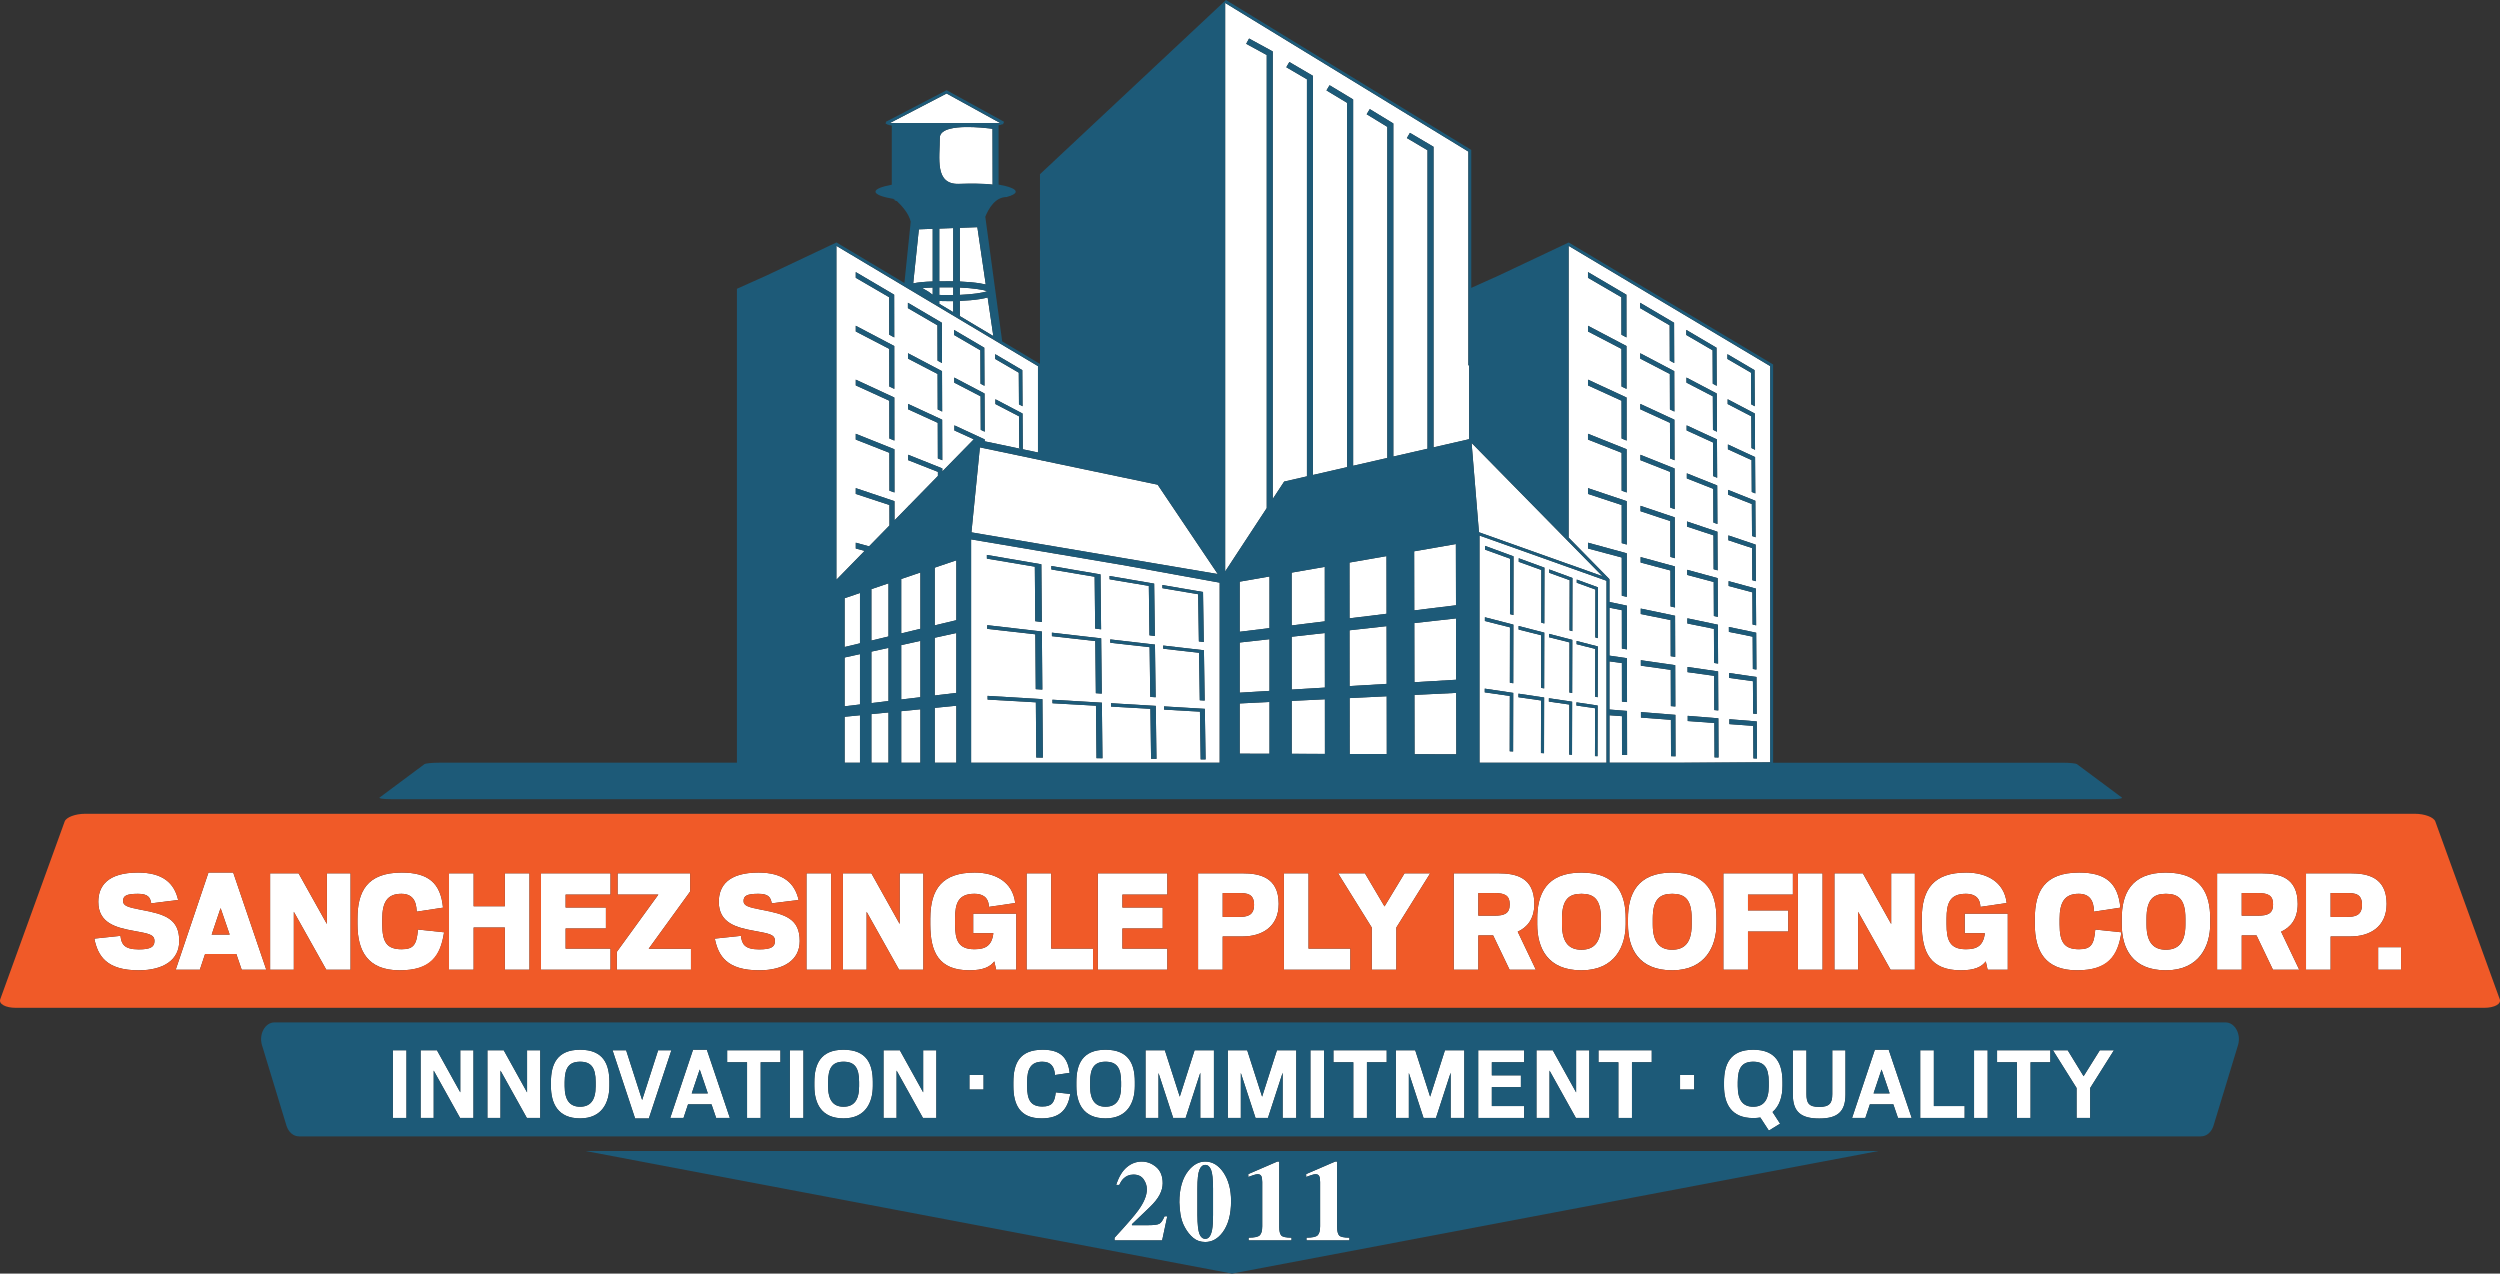 <svg width="212" height="108" viewBox="0 0 212 108" fill="none" xmlns="http://www.w3.org/2000/svg">
<rect x="0" y="0" width="212" height="108" fill="#333333" stroke="none"/>
<g clip-path="url(#clip0_255_379)">
<path d="M84.471 10.241C84.443 10.225 84.413 10.21 84.382 10.193C84.37 10.185 84.356 10.177 84.344 10.171C84.344 10.171 84.342 10.171 84.341 10.171C83.233 9.564 81.129 8.403 80.273 7.93L75.965 10.171H75.962L75.851 10.23L75.448 10.441H84.836C84.741 10.39 84.618 10.323 84.472 10.242L84.471 10.241Z" fill="white"/>
<path d="M79.093 19.404L77.92 19.447L77.439 24.033C77.858 23.938 78.404 23.891 79.093 23.87V19.405V19.404Z" fill="white"/>
<path d="M80.833 19.34L79.652 19.384V23.857C79.9 23.854 80.164 23.853 80.445 23.853C80.576 23.853 80.706 23.853 80.833 23.856V19.34Z" fill="white"/>
<path d="M79.07 24.983C79.078 24.983 79.087 24.983 79.095 24.985V24.381C78.771 24.392 78.476 24.407 78.217 24.432C78.275 24.471 78.336 24.51 78.415 24.549C78.631 24.659 78.847 24.8 79.07 24.982V24.983Z" fill="white"/>
<path d="M79.652 25.524V25.765L80.833 26.47V25.533C80.704 25.536 80.576 25.536 80.445 25.536C80.177 25.536 79.911 25.532 79.652 25.524Z" fill="white"/>
<path d="M113.389 104.041V98.5H113.218L110.765 99.559V99.806C110.945 99.736 111.087 99.687 111.191 99.654C111.356 99.601 111.477 99.573 111.556 99.573C111.705 99.573 111.808 99.623 111.862 99.725C111.918 99.828 111.946 99.997 111.946 100.238V103.985C111.946 104.362 111.876 104.617 111.736 104.752C111.597 104.887 111.281 104.954 110.788 104.954V105.187H114.432V104.954C113.963 104.954 113.673 104.892 113.56 104.764C113.446 104.637 113.389 104.398 113.389 104.042V104.041Z" fill="white"/>
<path d="M70.947 49.141L73.32 46.714L72.567 46.514V46.021L73.695 46.331L75.426 44.561L75.423 42.826L72.566 41.885V41.394L75.85 42.5L75.853 44.125L77.02 42.932V42.895L77.048 42.904L79.532 40.364V40.013L77.012 39.022V38.564L79.908 39.723V39.979L82.568 37.262V37.25L80.931 36.503V36.072L83.504 37.265V37.425L86.58 38.072L86.43 38L86.412 35.305L84.41 34.264L84.407 33.858L86.712 35.069L86.732 38.101L87.73 38.311L88.019 38.371V31.049L80.745 26.709L70.922 20.849V49.151L70.942 49.144L70.947 49.141ZM86.692 31.388L86.712 34.451L86.409 34.289L86.392 31.604L84.392 30.44V30.035L86.692 31.389V31.388ZM83.504 36.608L83.167 36.448L83.155 33.607L80.92 32.447V32.018L83.49 33.37L83.505 36.61L83.504 36.608ZM83.468 29.49L83.485 32.717L83.149 32.537L83.136 29.704L80.904 28.405V27.977L83.47 29.488L83.468 29.49ZM79.908 39.028L79.529 38.873L79.52 35.855L77.006 34.707V34.251L79.896 35.591L79.906 39.028H79.908ZM79.896 34.9L79.517 34.72L79.508 31.714L76.998 30.409V29.954L79.885 31.473L79.896 34.898V34.9ZM79.871 27.371L79.882 30.784L79.505 30.581L79.495 27.587L76.99 26.128V25.675L79.872 27.371H79.871ZM72.569 23.074L75.826 24.993L75.833 28.612L75.406 28.384L75.401 25.206L72.567 23.556V23.074H72.569ZM72.569 27.626L75.834 29.344L75.839 32.978L75.412 32.776L75.407 29.586L72.569 28.11V27.626ZM72.569 32.195L75.84 33.71L75.845 37.359L75.418 37.183L75.413 33.98L72.569 32.682V32.195ZM72.569 36.785L75.847 38.096L75.851 41.761L75.423 41.612L75.418 38.396L72.567 37.275V36.787L72.569 36.785Z" fill="white"/>
<path d="M83.754 25.223C83.575 25.274 83.357 25.32 83.094 25.363C82.615 25.439 82.03 25.491 81.393 25.518V26.804L84.235 28.5L83.754 25.223Z" fill="white"/>
<path d="M81.392 25.007C82.55 24.959 83.315 24.826 83.678 24.713L83.673 24.676C83.308 24.562 82.545 24.432 81.392 24.384V25.008V25.007Z" fill="white"/>
<path d="M80.833 24.367C80.707 24.364 80.579 24.364 80.445 24.364C80.167 24.364 79.903 24.365 79.652 24.368V25.011C79.91 25.021 80.175 25.025 80.445 25.025C80.579 25.025 80.707 25.025 80.833 25.022V24.367Z" fill="white"/>
<path d="M87.733 38.912L86.513 38.656L84.921 38.322H84.92L83.51 38.027L83.174 37.955L83.094 37.94L82.803 40.88L82.762 41.284L82.421 44.712L82.393 44.985L82.379 45.122L82.377 45.147L82.533 45.173L83.548 45.346L84.473 45.501L85.056 45.6H85.058L87.733 46.053L88.022 46.102L88.19 46.13L88.269 46.144L89.515 46.354L89.968 46.431L92.206 46.81L92.661 46.887L94.899 47.266L95.353 47.343V47.342L95.44 47.357L95.459 47.36L97.59 47.721L98.045 47.798L100.283 48.177L100.737 48.254L103.269 48.682L100.737 44.919L100.283 44.245L98.17 41.102L98.045 41.076L97.59 40.981L95.353 40.512L94.899 40.416L92.661 39.947L92.206 39.852L89.968 39.381L89.515 39.286L88.269 39.025L88.19 39.008L88.022 38.972L87.733 38.912Z" fill="white"/>
<path d="M84.175 15.662L84.165 10.923C84.165 10.923 83.748 10.861 83.169 10.817C82.39 10.757 81.317 10.727 80.571 10.917C80.056 11.047 79.696 11.283 79.696 11.685C79.696 13.427 79.239 15.66 81.317 15.595C83.572 15.524 84.176 15.664 84.176 15.664L84.175 15.662Z" fill="white"/>
<path d="M82.88 19.266L81.393 19.32V23.873C82.03 23.899 82.615 23.952 83.094 24.028C83.282 24.059 83.448 24.09 83.593 24.126L82.88 19.267V19.266Z" fill="white"/>
<path d="M71.532 89.016C69.563 89.016 69.058 90.263 69.058 91.766V92.097C69.058 93.584 69.664 94.839 71.532 94.839C73.401 94.839 74.015 93.472 74.015 92.088V91.74C74.015 90.246 73.52 89.016 71.532 89.016ZM72.851 92.116C72.851 93.317 72.394 93.849 71.532 93.849C70.671 93.849 70.222 93.309 70.222 92.107V91.759C70.222 90.549 70.598 90.034 71.532 90.034C72.466 90.034 72.851 90.539 72.851 91.749V92.116Z" fill="white"/>
<path d="M61.663 90.079H63.35V94.803H64.505V90.079H66.181V89.062H61.663V90.079Z" fill="white"/>
<path d="M68.132 89.062H66.977V94.803H68.132V89.062Z" fill="white"/>
<path d="M58.769 89.016L56.835 94.803H57.962L58.347 93.647H60.335L60.729 94.803H61.893L59.941 89.016H58.767H58.769ZM58.658 92.722L59.337 90.695L60.024 92.722H58.658Z" fill="white"/>
<path d="M83.406 91.153H82.207V92.391H83.406V91.153Z" fill="white"/>
<path d="M100.737 48.92L100.283 48.838L98.045 48.431L97.59 48.347L95.353 47.941L95.324 47.935L94.897 47.864L92.659 47.485L92.204 47.407L89.967 47.028L89.512 46.952L88.267 46.741L88.188 46.728L88.02 46.699L87.732 46.651L86.787 46.49L86.245 46.399H86.243L83.548 45.942L83.209 45.885L82.348 45.74V64.678H103.425V49.409L103.078 49.346L100.734 48.92H100.737ZM83.684 47.059L87.277 47.676L87.66 47.741L88.308 47.851L88.346 52.747L87.789 52.677L87.753 48.055L87.665 48.039L87.282 47.975L83.687 47.37V47.059H83.684ZM83.715 53.014L88.351 53.552L88.39 58.477L87.831 58.44L87.795 53.788L87.725 53.78L84.761 53.446L83.715 53.328V53.014ZM87.876 64.239L87.84 59.557L87.792 59.554L87.404 59.532L83.749 59.325V59.01L87.401 59.228L87.788 59.251L88.396 59.287L88.435 64.245L87.874 64.239H87.876ZM89.156 48.291L89.153 47.996L89.197 48.004L89.405 48.039L89.504 48.056L91.04 48.319L91.596 48.413L93.325 48.709L93.375 53.365L92.87 53.303L92.825 48.907L91.599 48.701L91.042 48.606L89.506 48.348L89.406 48.331L89.198 48.297L89.156 48.289V48.291ZM89.203 53.946L89.2 53.65L89.22 53.653L89.428 53.676L89.527 53.687L91.07 53.866L91.629 53.931L93.381 54.133L93.431 58.818L92.926 58.783L92.88 54.361L91.63 54.22L91.072 54.158L89.529 53.984L89.43 53.973L89.222 53.95L89.203 53.946ZM92.984 64.295L92.94 60.073L92.937 59.844L91.664 59.771L91.104 59.74L89.555 59.652L89.456 59.647L89.251 59.635L89.248 59.335L89.454 59.347L89.554 59.353L91.103 59.447L91.663 59.479L93.44 59.585V59.726L93.49 64.299L92.984 64.293V64.295ZM94.09 48.842L94.304 48.88L94.847 48.973L97.489 49.425L97.875 49.492L97.934 53.932L97.536 53.883L97.475 53.875L97.421 49.684L94.849 49.251L94.306 49.159L94.093 49.123L94.09 48.842ZM94.149 54.221L94.346 54.245L94.891 54.307L97.542 54.614L97.941 54.661L97.967 56.623L98 59.127L97.588 59.099L97.54 59.096L97.512 56.933L97.486 54.88L94.892 54.588L94.348 54.526L94.151 54.504L94.148 54.221H94.149ZM97.644 64.347H97.61L97.556 60.107L94.941 59.958L94.394 59.927L94.214 59.916V59.632L94.393 59.642L94.939 59.675L97.598 59.834L98.01 59.858L98.069 64.35L97.644 64.346V64.347ZM98.569 49.61L100.593 49.956L101.111 50.044L102.018 50.2L102.072 53.805L102.081 54.445L101.664 54.394L101.659 54.089L101.603 50.389L101.114 50.307L100.596 50.22L98.572 49.878L98.568 49.611L98.569 49.61ZM98.639 54.742L100.408 54.947L100.658 54.976L101.178 55.037L102.094 55.142L102.159 59.409L101.741 59.382L101.679 55.355L101.181 55.299L100.661 55.24L100.078 55.175L98.641 55.014L98.638 54.745L98.639 54.742ZM101.816 64.395L101.754 60.348L101.246 60.32L100.725 60.29L98.71 60.175L98.707 59.903L100.722 60.023L101.243 60.054L102.17 60.11L102.235 64.4L101.816 64.395Z" fill="white"/>
<path d="M55.809 89.062L54.453 93.281L53.096 89.062H51.942L53.857 94.848H55.021L56.936 89.062H55.809Z" fill="white"/>
<path d="M78.285 92.63L76.306 89.062H74.922V94.803H76.031V90.786L78.266 94.803H79.402V89.062H78.285V92.63Z" fill="white"/>
<path d="M108.48 104.041V98.5H108.309L105.857 99.559V99.806C106.037 99.736 106.18 99.687 106.284 99.654C106.448 99.601 106.57 99.573 106.649 99.573C106.796 99.573 106.899 99.623 106.954 99.725C107.01 99.828 107.038 99.997 107.038 100.238V103.985C107.038 104.362 106.968 104.617 106.829 104.752C106.689 104.887 106.372 104.954 105.88 104.954V105.187H109.523V104.954C109.054 104.954 108.764 104.892 108.651 104.764C108.537 104.637 108.48 104.398 108.48 104.042V104.041Z" fill="white"/>
<path d="M98.31 103.775C98.162 103.854 97.849 103.895 97.368 103.895H95.987V103.814L97.467 102.399C97.874 102.009 98.166 101.649 98.338 101.316C98.51 100.984 98.596 100.659 98.596 100.342C98.596 99.738 98.412 99.28 98.045 98.968C97.678 98.655 97.27 98.5 96.822 98.5C96.347 98.5 95.92 98.662 95.541 98.986C95.161 99.311 94.865 99.809 94.649 100.484H94.914C95.014 100.266 95.125 100.092 95.251 99.962C95.485 99.724 95.772 99.604 96.114 99.604C96.504 99.604 96.791 99.736 96.975 100.002C97.16 100.266 97.253 100.55 97.253 100.855C97.253 101.367 97.013 101.956 96.533 102.621C96.219 103.06 95.546 103.842 94.511 104.962V105.185H98.549L98.985 103.14H98.754C98.605 103.485 98.457 103.696 98.31 103.775Z" fill="white"/>
<path d="M102.202 98.5C101.671 98.5 101.2 98.753 100.788 99.26C100.268 99.896 100.009 100.796 100.009 101.959C100.031 102.405 100.062 102.748 100.104 102.986C100.174 103.391 100.293 103.75 100.466 104.064C100.664 104.435 100.905 104.736 101.186 104.971C101.467 105.206 101.808 105.322 102.205 105.322C102.772 105.322 103.259 105.055 103.667 104.519C104.151 103.882 104.394 102.992 104.394 101.849C104.394 100.88 104.181 100.075 103.754 99.435C103.334 98.812 102.817 98.5 102.202 98.5ZM102.866 103.033C102.866 103.584 102.84 104 102.786 104.283C102.688 104.797 102.499 105.053 102.216 105.053C101.991 105.053 101.825 104.915 101.713 104.637C101.603 104.359 101.544 103.825 101.538 103.033V100.802C101.538 100.019 101.595 99.488 101.709 99.207C101.824 98.926 101.99 98.786 102.207 98.786C102.424 98.786 102.586 98.924 102.697 99.202C102.809 99.48 102.865 100.013 102.865 100.802V103.033H102.866Z" fill="white"/>
<path d="M49.193 89.016C47.224 89.016 46.719 90.263 46.719 91.766V92.097C46.719 93.584 47.325 94.839 49.193 94.839C51.062 94.839 51.676 93.472 51.676 92.088V91.74C51.676 90.246 51.181 89.016 49.193 89.016ZM50.512 92.116C50.512 93.317 50.054 93.849 49.193 93.849C48.332 93.849 47.883 93.309 47.883 92.107V91.759C47.883 90.549 48.259 90.034 49.193 90.034C50.127 90.034 50.512 90.539 50.512 91.749V92.116Z" fill="white"/>
<path d="M34.469 89.062H33.315V94.803H34.469V89.062Z" fill="white"/>
<path d="M44.695 92.63L42.715 89.062H41.332V94.803H42.44V90.786L44.677 94.803H45.813V89.062H44.695V92.63Z" fill="white"/>
<path d="M39.032 92.63L37.054 89.062H35.669V94.803H36.779V90.786L39.014 94.803H40.15V89.062H39.032V92.63Z" fill="white"/>
<path d="M123.485 58.757L121.563 58.85L121.053 58.875L119.945 58.929L119.954 63.954L123.496 63.964L123.485 58.757Z" fill="white"/>
<path d="M110.828 59.374L109.537 59.437L109.538 63.923L112.352 63.933L112.349 59.299L111.339 59.349L110.828 59.374Z" fill="white"/>
<path d="M111.339 53.793L110.828 53.85L109.534 53.995L109.537 58.476L110.828 58.398L111.339 58.369L112.349 58.308L112.345 53.681L111.339 53.793Z" fill="white"/>
<path d="M107.654 53.264L107.653 48.886L107.418 48.926L105.126 49.325V53.574L107.418 53.294L107.654 53.264Z" fill="white"/>
<path d="M111.339 48.244L110.828 48.333L109.532 48.559L109.534 53.035L110.828 52.876L111.339 52.814L112.344 52.69L112.34 48.07L111.339 48.244Z" fill="white"/>
<path d="M114.747 47.651L114.435 47.705L114.44 52.434L114.747 52.396L117.581 52.048L117.575 47.158L114.747 47.651Z" fill="white"/>
<path d="M117.598 63.947L117.592 59.044L114.747 59.183L114.448 59.197L114.452 63.911V63.937L117.598 63.947Z" fill="white"/>
<path d="M114.747 53.414L114.44 53.448L114.444 58.182L114.747 58.164L117.59 57.994L117.582 53.098L114.747 53.414Z" fill="white"/>
<path d="M105.126 58.74L107.418 58.602L107.654 58.588V54.204L107.418 54.231L105.126 54.485V58.74Z" fill="white"/>
<path d="M136.234 49.249L133.018 48.104L125.667 45.487L125.46 45.414V64.678H136.232V49.249H136.234ZM128.316 61.927V62.285L128.313 63.724L128.023 63.709L128.026 62.108V61.746L128.032 59.018L126.013 58.727L125.907 58.712V58.395L126.005 58.411L128.324 58.757L128.317 61.929L128.316 61.927ZM128.325 57.941L128.035 57.893L128.044 53.198L125.918 52.66V52.343L128.336 52.968L128.325 57.94V57.941ZM128.338 52.156L128.047 52.076L128.057 47.377L125.93 46.609V46.292L128.348 47.179L128.339 52.157L128.338 52.156ZM130.934 63.578V63.87V63.874H130.903L130.672 63.858V63.414L130.681 59.4L128.764 59.124V58.824L130.943 59.15L130.934 63.58V63.578ZM130.946 58.375L130.684 58.331L130.693 53.869L128.777 53.384V53.084L130.957 53.648L130.946 58.375ZM130.959 52.871L130.697 52.8L130.706 48.334L128.789 47.642V47.34L130.97 48.14L130.959 52.873V52.871ZM133.309 64.006L133.07 63.993L133.079 59.745L133.017 59.736L131.342 59.495V59.209L133.017 59.459L133.318 59.504L133.307 64.006H133.309ZM133.321 58.766L133.084 58.727L133.093 54.474L133.018 54.456L131.356 54.036V53.751L133.018 54.179L133.332 54.26L133.321 58.766ZM133.335 53.522L133.096 53.457L133.107 49.201L133.018 49.168L131.369 48.572V48.286L133.018 48.892L133.344 49.012L133.333 53.521L133.335 53.522ZM135.481 60.087V60.581L135.47 64.128L135.253 64.116L135.262 60.565V60.07L135.264 60.059L133.683 59.83V59.559L135.481 59.827V60.087ZM135.494 55.456V55.946L135.484 59.122L135.267 59.086L135.275 55.916V55.424L135.278 55.026L133.697 54.627V54.355L135.497 54.819V55.456H135.494ZM135.506 50.844V51.334L135.497 54.114L135.28 54.055L135.287 51.29V50.799L135.29 49.99L133.709 49.419V49.147L135.509 49.807L135.506 50.844Z" fill="white"/>
<path d="M88.408 93.831C87.401 93.831 87.099 93.272 87.099 92.097V91.766C87.099 90.684 87.392 90.033 88.39 90.033C89.122 90.033 89.416 90.455 89.462 91.161L90.708 90.977C90.544 89.629 89.884 89.014 88.418 89.014C86.465 89.014 85.935 90.16 85.935 91.765V92.096C85.935 93.682 86.493 94.837 88.317 94.837C89.939 94.837 90.544 94.039 90.763 92.765L89.526 92.627C89.434 93.489 89.195 93.828 88.408 93.828V93.831Z" fill="white"/>
<path d="M136.458 49.092C136.458 49.092 136.464 49.1 136.465 49.103C136.469 49.108 136.47 49.112 136.473 49.119C136.476 49.125 136.478 49.133 136.479 49.141C136.481 49.148 136.482 49.156 136.482 49.164V51.051L137.96 51.36L137.966 55.068L137.536 55.001L137.532 51.745L136.482 51.533V55.599L137.966 55.815L137.972 59.537L137.541 59.498L137.536 56.23L136.481 56.084V60.169L137.972 60.289L137.979 64.026L137.547 64.015L137.542 60.733L136.482 60.655V64.68H142.186L147.57 64.656L150.117 64.646V31.049L142.842 26.709L133.02 20.849V45.59L136.447 49.08C136.447 49.08 136.456 49.089 136.459 49.095L136.458 49.092ZM148.995 64.321L148.689 64.313L148.672 61.554L146.649 61.405L146.646 60.989L148.973 61.177L148.993 64.323L148.995 64.321ZM148.971 60.543L148.665 60.515L148.648 57.766L146.629 57.486V57.072L148.95 57.409L148.97 60.543H148.971ZM148.946 56.778L148.642 56.73L148.625 53.99L146.609 53.583L146.606 53.168L148.926 53.654L148.946 56.778ZM148.922 53.027L148.617 52.96L148.6 50.229L146.587 49.692L146.584 49.28L148.901 49.913L148.922 53.027ZM148.9 49.286L148.596 49.2L148.579 46.478L146.567 45.815L146.564 45.403L148.878 46.183L148.898 49.286H148.9ZM148.875 45.559L148.571 45.453L148.554 42.741L146.545 41.95L146.542 41.542L148.853 42.466L148.873 45.559H148.875ZM148.852 41.843L148.549 41.719L148.532 39.016L146.527 38.1L146.524 37.691L148.832 38.761L148.852 41.843ZM148.828 38.14L148.526 37.995L148.509 35.3L146.507 34.26L146.504 33.853L148.808 35.064L148.827 38.137L148.828 38.14ZM148.785 31.388L148.805 34.451L148.503 34.289L148.485 31.604L146.485 30.44V30.035L148.785 31.389V31.388ZM145.732 64.234L145.392 64.225L145.378 61.311L143.119 61.143V60.702L145.717 60.911L145.734 64.231L145.732 64.234ZM145.712 60.245L145.372 60.214L145.36 57.311L143.103 56.999V56.559L145.697 56.935L145.714 60.243L145.712 60.245ZM145.693 56.272L145.354 56.219L145.341 53.327L143.089 52.871V52.434L145.679 52.976L145.695 56.273L145.693 56.272ZM145.675 52.311L145.335 52.236L145.323 49.353L143.074 48.755V48.32L145.659 49.027L145.676 52.312L145.675 52.311ZM145.655 48.365L145.316 48.271L145.304 45.397L143.058 44.656V44.221L145.639 45.091L145.656 48.364L145.655 48.365ZM145.636 44.432L145.298 44.314L145.285 41.452L143.043 40.569V40.138L145.621 41.169L145.638 44.431L145.636 44.432ZM145.616 40.513L145.279 40.375L145.265 37.523L143.027 36.501V36.071L145.6 37.264L145.616 40.515V40.513ZM145.597 36.608L145.26 36.448L145.248 33.607L143.013 32.447V32.018L145.583 33.37L145.6 36.61L145.597 36.608ZM145.562 29.49L145.579 32.717L145.242 32.537L145.229 29.704L142.998 28.405V27.977L145.563 29.488L145.562 29.49ZM142.085 64.136L141.702 64.125L141.692 61.039L139.152 60.851V60.383L142.073 60.619L142.085 64.136ZM142.071 59.913L141.689 59.877L141.68 56.803L139.144 56.452V55.986L142.06 56.408L142.071 59.911V59.913ZM142.057 55.705L141.677 55.646L141.668 52.583L139.136 52.07V51.607L142.048 52.216L142.059 55.706L142.057 55.705ZM142.043 51.512L141.663 51.428L141.654 48.376L139.125 47.702V47.239L142.031 48.035L142.042 51.511L142.043 51.512ZM142.029 47.336L141.651 47.228L141.641 44.187L139.118 43.354V42.895L142.018 43.872L142.029 47.336ZM142.015 43.176L141.637 43.044L141.627 40.015L139.108 39.024V38.566L142.004 39.724L142.015 43.176ZM142.001 39.028L141.623 38.873L141.613 35.855L139.098 34.707V34.251L141.989 35.591L142 39.028H142.001ZM141.989 34.9L141.61 34.72L141.601 31.714L139.091 30.409V29.954L141.978 31.473L141.989 34.898V34.9ZM141.963 27.371L141.973 30.784L141.596 30.581L141.587 27.587L139.082 26.128V25.675L141.963 27.371ZM134.662 23.074L137.92 24.993L137.924 28.612L137.499 28.384L137.494 25.206L134.66 23.556V23.074H134.662ZM134.662 27.626L137.927 29.344L137.932 32.978L137.505 32.776L137.501 29.586L134.662 28.11V27.626ZM134.662 32.195L137.934 33.71L137.938 37.359L137.511 37.183L137.507 33.98L134.662 32.682V32.195ZM134.662 36.785L137.938 38.096L137.944 41.761L137.516 41.612L137.511 38.396L134.66 37.275V36.787L134.662 36.785ZM134.662 41.394L137.946 42.5L137.952 46.178L137.524 46.057L137.519 42.828L134.662 41.886V41.396V41.394ZM134.662 46.021L137.952 46.921L137.958 50.613L137.529 50.518L137.524 47.276L134.662 46.514V46.021Z" fill="white"/>
<path d="M124.985 39.92L125.099 41.285L125.407 45.04V45.041L125.415 45.12V45.135L125.538 45.178L125.66 45.223L133.018 47.842V47.839L135.893 48.865L133.018 45.939L125.477 38.26L125.224 38L124.928 37.699L124.791 37.56L124.985 39.917V39.92Z" fill="white"/>
<path d="M105.126 63.911L107.656 63.919V63.911V59.528L107.418 59.54L105.126 59.652V63.911Z" fill="white"/>
<path d="M121.563 46.466L121.053 46.554L119.923 46.75L119.932 51.761L121.053 51.624L121.563 51.56L123.469 51.328L123.457 46.135L121.563 46.466Z" fill="white"/>
<path d="M71.624 59.894L72.926 59.739V55.469L72.569 55.548L71.624 55.755V59.894Z" fill="white"/>
<path d="M76.425 59.318L77.436 59.197L77.714 59.164L78.049 59.124V54.347L77.746 54.414L77.472 54.474L76.425 54.703V59.318Z" fill="white"/>
<path d="M77.752 53.395L78.049 53.324V48.547L76.425 49.099V53.713L77.478 53.46L77.752 53.395Z" fill="white"/>
<path d="M76.425 64.678H78.049V60.147L77.707 60.18L77.43 60.208L76.425 60.307V64.678Z" fill="white"/>
<path d="M81.097 53.679L80.291 53.855L80.032 53.914L79.958 53.929L79.578 54.013L79.266 54.081V58.978L79.593 58.937L79.975 58.892L80.014 58.888L80.274 58.856L81.097 58.757V53.679Z" fill="white"/>
<path d="M80.011 59.953L79.266 60.026V64.678H81.097V59.846L80.271 59.927L80.011 59.953Z" fill="white"/>
<path d="M75.05 54.043L75.344 53.973V49.465L73.894 49.956V54.321L74.759 54.114L75.05 54.043Z" fill="white"/>
<path d="M81.097 47.514L79.728 47.977L79.266 48.136V53.032L79.575 52.957L79.955 52.865L80.995 52.617L81.097 52.592V47.514Z" fill="white"/>
<path d="M71.624 64.678H72.926V60.654L71.624 60.782V64.678Z" fill="white"/>
<path d="M121.053 52.712L119.934 52.836L119.943 57.853L121.053 57.786L121.563 57.757L123.481 57.642L123.472 52.441L121.563 52.654L121.053 52.712Z" fill="white"/>
<path d="M107.418 4.666L105.677 3.715L105.832 3.431L105.922 3.267L107.929 4.363V42.312L108.896 40.838L110.828 40.395V6.726L109.079 5.701L109.228 5.444L109.337 5.258L111.339 6.432V40.279L114.235 39.614V8.722L112.484 7.666L112.615 7.451L112.748 7.228L114.747 8.433V39.498L117.644 38.833V10.757L115.892 9.686L116.024 9.472L116.158 9.25L118.155 10.469V38.716L121.053 38.053V12.74L119.304 11.706L119.431 11.491V11.49L119.563 11.266L121.563 12.447V37.935L124.52 37.258L124.583 37.244V30.978H124.518V12.854L103.896 0.25V48.462L107.418 43.09V4.666Z" fill="white"/>
<path d="M73.894 59.622L74.7 59.526L74.995 59.49L75.344 59.448V54.941L75.041 55.006L74.748 55.069L73.894 55.257V59.622Z" fill="white"/>
<path d="M72.926 50.285L71.624 50.726V54.867L72.926 54.554V50.285Z" fill="white"/>
<path d="M73.894 64.678H75.344V60.414L74.984 60.45L74.691 60.48L73.894 60.557V64.678Z" fill="white"/>
<path d="M45.877 82.231H51.772V80.443H47.964V78.733H51.381V76.957H47.964V75.861H51.772V74.059H45.877V82.231Z" fill="white"/>
<path d="M183.667 73.993C180.68 73.993 179.924 75.847 179.924 77.909V78.38C179.924 80.416 180.824 82.283 183.667 82.283C186.51 82.283 187.425 80.194 187.425 78.368V77.872C187.425 75.822 186.681 73.995 183.667 73.995V73.993ZM185.323 78.419C185.323 80.064 184.606 80.534 183.667 80.534C182.728 80.534 182.024 80.051 182.024 78.406V77.897C182.024 76.24 182.637 75.795 183.667 75.795C184.698 75.795 185.323 76.225 185.323 77.884V78.42V78.419Z" fill="white"/>
<path d="M176.689 91.263L175.342 89.062H174.087L176.093 92.262V94.803H177.248V92.262L179.264 89.062H178.064L176.689 91.263Z" fill="white"/>
<path d="M27.72 78.354L25.32 74.059H22.907V82.231H24.916V77.322L27.667 82.231H29.728V74.059H27.72V78.354Z" fill="white"/>
<path d="M148.228 75.861H152.036V74.059H146.142V82.231H148.228V78.993H151.645V77.204H148.228V75.861Z" fill="white"/>
<path d="M17.677 73.993L14.899 82.231H16.948L17.391 80.899H20.039L20.495 82.231H22.583L19.778 73.993H17.678H17.677ZM17.95 79.254L18.706 77.008L19.476 79.254H17.95Z" fill="white"/>
<path d="M141.798 73.993C138.81 73.993 138.054 75.847 138.054 77.909V78.38C138.054 80.416 138.955 82.283 141.798 82.283C144.641 82.283 145.555 80.194 145.555 78.368V77.872C145.555 75.822 144.812 73.995 141.798 73.995V73.993ZM143.454 78.419C143.454 80.064 142.737 80.534 141.798 80.534C140.859 80.534 140.154 80.051 140.154 78.406V77.897C140.154 76.24 140.767 75.795 141.798 75.795C142.828 75.795 143.454 76.225 143.454 77.884V78.42V78.419Z" fill="white"/>
<path d="M11.976 77.153C10.816 76.931 10.437 76.8 10.437 76.409C10.437 75.978 10.698 75.795 11.702 75.795C12.563 75.795 12.745 76.109 12.824 76.605L15.107 76.317C14.781 74.88 13.803 73.993 11.702 73.993C9.132 73.993 8.337 75.129 8.337 76.474C8.337 78.302 9.863 78.667 11.364 78.941C12.628 79.175 13.099 79.24 13.099 79.803C13.099 80.298 12.76 80.508 11.768 80.508C10.504 80.508 10.294 80.037 10.217 79.359L7.999 79.593C8.298 81.081 9.042 82.282 11.756 82.282C13.882 82.282 15.2 81.395 15.2 79.801C15.2 77.922 14.027 77.53 11.978 77.151L11.976 77.153Z" fill="white"/>
<path d="M160.372 78.354L157.971 74.059H155.558V82.231H157.567V77.322L160.319 82.231H162.38V74.059H160.372V78.354Z" fill="white"/>
<path d="M166.28 82.283C167.441 82.283 168.042 81.996 168.394 81.527L168.551 82.232H170.26V77.481H166.608V79.138H168.317C168.186 80.208 167.638 80.496 166.712 80.496C165.329 80.496 165.068 79.713 165.068 78.368V77.897C165.068 76.605 165.343 75.795 166.712 75.795C167.312 75.795 167.912 76.017 167.938 76.904L170.168 76.578C169.96 74.75 168.433 73.993 166.738 73.993C164.011 73.993 162.969 75.351 162.969 77.909V78.38C162.969 80.769 163.7 82.283 166.282 82.283H166.28Z" fill="white"/>
<path d="M168.554 89.062H167.399V94.803H168.554V89.062Z" fill="white"/>
<path d="M176.298 80.494C175.034 80.494 174.655 79.88 174.655 78.392V77.922C174.655 76.525 175.072 75.794 176.272 75.794C177.172 75.794 177.551 76.33 177.576 77.308L179.806 76.968C179.61 74.84 178.515 73.992 176.311 73.992C173.337 73.992 172.553 75.624 172.553 77.908V78.378C172.553 80.637 173.415 82.282 176.128 82.282C178.841 82.282 179.584 81.067 179.897 79.057L177.68 78.823C177.576 80.115 177.301 80.494 176.297 80.494H176.298Z" fill="white"/>
<path d="M163.991 89.062H162.836V94.803H166.602V93.793H163.991V89.062Z" fill="white"/>
<path d="M154.555 74.059H152.468V82.231H154.555V74.059Z" fill="white"/>
<path d="M169.35 90.079H171.037V94.803H172.192V90.079H173.868V89.062H169.35V90.079Z" fill="white"/>
<path d="M101.597 82.231H103.684V79.411H105.381C106.959 79.411 108.433 78.641 108.433 76.643C108.433 74.332 106.725 74.059 105.381 74.059H101.598V82.231H101.597ZM103.684 75.73H105.041C105.784 75.73 106.344 75.808 106.344 76.735C106.344 77.662 105.719 77.754 105.041 77.754H103.684V75.73Z" fill="white"/>
<path d="M98.99 75.861V74.059H93.094V82.231H98.99V80.443H95.181V78.733H98.599V76.957H95.181V75.861H98.99Z" fill="white"/>
<path d="M86.181 77.479H82.529V79.136H84.238C84.108 80.207 83.56 80.494 82.633 80.494C81.251 80.494 80.99 79.711 80.99 78.366V77.895C80.99 76.603 81.265 75.794 82.633 75.794C83.234 75.794 83.833 76.016 83.86 76.903L86.09 76.577C85.882 74.748 84.355 73.992 82.66 73.992C79.933 73.992 78.89 75.349 78.89 77.908V78.378C78.89 80.767 79.621 82.282 82.204 82.282C83.365 82.282 83.965 81.995 84.317 81.525L84.474 82.231H86.183V77.479H86.181Z" fill="white"/>
<path d="M87.055 74.059V82.231H92.689V80.443H89.141V74.059H87.055Z" fill="white"/>
<path d="M71.481 82.231H73.489V77.322L76.241 82.231H78.302V74.059H76.294V78.354L73.894 74.059H71.481V82.231Z" fill="white"/>
<path d="M70.477 74.059H68.389V82.231H70.477V74.059Z" fill="white"/>
<path d="M37.659 79.059L35.441 78.824C35.337 80.117 35.062 80.496 34.058 80.496C32.793 80.496 32.415 79.882 32.415 78.394V77.923C32.415 76.527 32.832 75.795 34.032 75.795C34.932 75.795 35.311 76.331 35.335 77.31L37.566 76.969C37.37 74.841 36.274 73.993 34.071 73.993C31.097 73.993 30.313 75.626 30.313 77.909V78.38C30.313 80.638 31.175 82.283 33.887 82.283C36.6 82.283 37.344 81.069 37.657 79.059H37.659Z" fill="white"/>
<path d="M114.511 80.443H110.963V74.059H108.876V82.231H114.511V80.443Z" fill="white"/>
<path d="M58.593 80.455H55.007L58.528 75.598V74.059H52.371V75.861H55.829L52.306 80.716V82.231H58.593V80.455Z" fill="white"/>
<path d="M64.385 80.508C63.12 80.508 62.911 80.037 62.833 79.359L60.615 79.593C60.915 81.081 61.658 82.282 64.373 82.282C66.499 82.282 67.817 81.395 67.817 79.801C67.817 77.922 66.643 77.53 64.595 77.151C63.434 76.929 63.055 76.799 63.055 76.407C63.055 75.977 63.316 75.794 64.32 75.794C65.181 75.794 65.363 76.108 65.442 76.603L67.725 76.316C67.399 74.879 66.421 73.992 64.32 73.992C61.75 73.992 60.955 75.127 60.955 76.472C60.955 78.301 62.481 78.666 63.982 78.939C65.247 79.174 65.717 79.239 65.717 79.801C65.717 80.297 65.379 80.506 64.387 80.506L64.385 80.508Z" fill="white"/>
<path d="M134.102 82.283C136.984 82.283 137.859 80.194 137.859 78.368V77.872C137.859 75.822 137.116 73.995 134.102 73.995C131.088 73.995 130.358 75.848 130.358 77.911V78.382C130.358 80.418 131.259 82.285 134.102 82.285V82.283ZM132.458 77.897C132.458 76.24 133.071 75.795 134.102 75.795C135.132 75.795 135.758 76.225 135.758 77.885V78.42C135.758 80.065 135.041 80.536 134.102 80.536C133.163 80.536 132.458 80.053 132.458 78.408V77.898V77.897Z" fill="white"/>
<path d="M118.411 82.231V78.653L121.281 74.059H119.102L117.407 76.865L115.75 74.059H113.467L116.324 78.653V82.231H118.411Z" fill="white"/>
<path d="M130.112 76.656C130.112 74.371 128.507 74.059 127.059 74.059H123.277V82.231H125.364V79.32H126.616L128.012 82.231H130.242L128.702 79.006C129.485 78.653 130.112 77.948 130.112 76.656ZM126.719 77.648H125.362V75.73H126.719C127.605 75.73 128.023 75.952 128.023 76.684C128.023 77.454 127.605 77.65 126.719 77.65V77.648Z" fill="white"/>
<path d="M42.811 82.231H44.899V74.059H42.811V76.852H40.164V74.059H38.076V82.231H40.164V78.653H42.811V82.231Z" fill="white"/>
<path d="M121.275 92.997L120.011 89.062H118.371V94.803H119.47V90.988L120.716 94.803H121.77L123.016 90.969V94.803H124.171V89.062H122.53L121.275 92.997Z" fill="white"/>
<path d="M125.352 94.803H129.247V93.793H126.506V92.189H128.972V91.19H126.506V90.079H129.247V89.062H125.352V94.803Z" fill="white"/>
<path d="M143.668 91.153H142.468V92.391H143.668V91.153Z" fill="white"/>
<path d="M113.074 90.079H114.761V94.803H115.916V90.079H117.592V89.062H113.074V90.079Z" fill="white"/>
<path d="M194.846 76.656C194.846 74.371 193.241 74.059 191.793 74.059H188.011V82.231H190.099V79.32H191.351L192.746 82.231H194.977L193.437 79.006C194.219 78.653 194.846 77.948 194.846 76.656ZM191.454 77.648H190.097V75.73H191.454C192.34 75.73 192.757 75.952 192.757 76.684C192.757 77.454 192.34 77.65 191.454 77.65V77.648Z" fill="white"/>
<path d="M135.55 90.079H137.237V94.803H138.391V90.079H140.067V89.062H135.55V90.079Z" fill="white"/>
<path d="M101.786 90.969V94.803H102.941V89.062H101.301L100.045 92.997L98.78 89.062H97.141V94.803H98.24V90.988L99.486 94.803H100.54L101.786 90.969Z" fill="white"/>
<path d="M96.233 92.088V91.74C96.233 90.246 95.738 89.016 93.75 89.016C91.762 89.016 91.276 90.263 91.276 91.766V92.097C91.276 93.584 91.882 94.839 93.75 94.839C95.619 94.839 96.233 93.472 96.233 92.088ZM95.069 92.116C95.069 93.317 94.612 93.849 93.75 93.849C92.889 93.849 92.44 93.309 92.44 92.107V91.759C92.44 90.549 92.816 90.034 93.75 90.034C94.684 90.034 95.069 90.539 95.069 91.749V92.116Z" fill="white"/>
<path d="M112.278 89.062H111.123V94.803H112.278V89.062Z" fill="white"/>
<path d="M107.027 92.997L105.763 89.062H104.122V94.803H105.222V90.988L106.469 94.803H107.522L108.769 90.969V94.803H109.923V89.062H108.283L107.027 92.997Z" fill="white"/>
<path d="M133.653 92.63L131.674 89.062H130.292V94.803H131.4V90.786L133.636 94.803H134.772V89.062H133.653V92.63Z" fill="white"/>
<path d="M203.61 80.325H201.667V82.231H203.61V80.325Z" fill="white"/>
<path d="M155.378 92.785C155.378 93.509 155.185 93.868 154.27 93.868C153.354 93.868 153.188 93.511 153.188 92.776V89.062H152.033V92.823C152.033 94.317 152.747 94.85 154.27 94.85C155.792 94.85 156.497 94.319 156.497 92.813V89.062H155.379V92.785H155.378Z" fill="white"/>
<path d="M158.987 89.016L157.054 94.803H158.18L158.565 93.647H160.553L160.948 94.803H162.112L160.159 89.016H158.986H158.987ZM158.877 92.722L159.555 90.695L160.243 92.722H158.877Z" fill="white"/>
<path d="M199.333 74.059H195.551V82.231H197.638V79.411H199.334C200.913 79.411 202.387 78.641 202.387 76.643C202.387 74.332 200.678 74.059 199.334 74.059H199.333ZM198.993 77.752H197.636V75.728H198.993C199.736 75.728 200.296 75.806 200.296 76.734C200.296 77.661 199.671 77.752 198.993 77.752Z" fill="white"/>
<path d="M148.67 89.016C146.701 89.016 146.196 90.263 146.196 91.766V92.097C146.196 93.584 146.802 94.812 148.67 94.812C148.891 94.812 149.092 94.794 149.275 94.766L149.999 95.875L150.952 95.288L150.311 94.297C150.925 93.783 151.153 92.939 151.153 92.086V91.738C151.153 90.244 150.658 89.014 148.67 89.014V89.016ZM149.991 92.116C149.991 93.317 149.533 93.849 148.672 93.849C147.81 93.849 147.362 93.309 147.362 92.106V91.759C147.362 90.549 147.737 90.034 148.672 90.034C149.606 90.034 149.991 90.539 149.991 91.749V92.116Z" fill="white"/>
<path d="M77.059 102.801L104.473 108L131.887 102.801L159.301 97.604H49.645L77.059 102.801ZM110.764 99.559L113.218 98.5H113.389V104.041C113.389 104.395 113.446 104.636 113.56 104.763C113.673 104.89 113.965 104.952 114.432 104.952V105.185H110.788V104.952C111.281 104.952 111.598 104.886 111.736 104.75C111.876 104.617 111.946 104.361 111.946 103.983V100.237C111.946 99.996 111.919 99.825 111.862 99.724C111.806 99.623 111.705 99.572 111.556 99.572C111.477 99.572 111.356 99.598 111.191 99.653C111.087 99.684 110.945 99.735 110.764 99.805V99.558V99.559ZM105.856 99.559L108.308 98.5H108.478V104.041C108.478 104.395 108.536 104.636 108.649 104.763C108.764 104.89 109.054 104.952 109.521 104.952V105.185H105.879V104.952C106.372 104.952 106.689 104.886 106.827 104.75C106.967 104.617 107.037 104.361 107.037 103.983V100.237C107.037 99.996 107.009 99.825 106.953 99.724C106.897 99.623 106.795 99.572 106.647 99.572C106.568 99.572 106.447 99.598 106.282 99.653C106.178 99.684 106.036 99.735 105.856 99.805V99.558V99.559ZM100.79 99.261C101.201 98.753 101.671 98.501 102.204 98.501C102.817 98.501 103.335 98.814 103.756 99.437C104.183 100.077 104.395 100.881 104.395 101.85C104.395 102.994 104.153 103.884 103.669 104.521C103.261 105.056 102.773 105.324 102.207 105.324C101.808 105.324 101.468 105.207 101.187 104.973C100.906 104.738 100.666 104.435 100.467 104.065C100.296 103.752 100.175 103.393 100.106 102.987C100.064 102.75 100.033 102.408 100.011 101.961C100.011 100.797 100.27 99.898 100.79 99.261ZM94.512 104.963C95.546 103.843 96.221 103.062 96.534 102.622C97.016 101.958 97.254 101.369 97.254 100.856C97.254 100.552 97.163 100.268 96.977 100.004C96.792 99.74 96.505 99.606 96.115 99.606C95.774 99.606 95.485 99.724 95.252 99.963C95.125 100.094 95.013 100.268 94.916 100.485H94.65C94.865 99.811 95.162 99.312 95.543 98.988C95.921 98.663 96.35 98.501 96.823 98.501C97.272 98.501 97.68 98.657 98.046 98.969C98.412 99.28 98.597 99.74 98.597 100.344C98.597 100.661 98.512 100.985 98.339 101.318C98.167 101.65 97.877 102.01 97.469 102.4L95.988 103.815V103.896H97.369C97.85 103.896 98.164 103.856 98.311 103.777C98.459 103.697 98.606 103.486 98.755 103.141H98.987L98.55 105.187H94.512V104.963Z" fill="#1D5A78"/>
<path d="M102.216 105.052C102.499 105.052 102.688 104.796 102.786 104.281C102.84 103.999 102.866 103.582 102.866 103.031V100.8C102.866 100.011 102.811 99.479 102.699 99.201C102.586 98.922 102.423 98.784 102.208 98.784C101.994 98.784 101.824 98.924 101.71 99.205C101.597 99.486 101.54 100.018 101.54 100.8V103.031C101.546 103.825 101.605 104.359 101.715 104.636C101.827 104.914 101.993 105.052 102.218 105.052H102.216Z" fill="#1D5A78"/>
<path d="M141.798 75.795C140.767 75.795 140.154 76.24 140.154 77.897V78.406C140.154 80.051 140.871 80.534 141.798 80.534C142.724 80.534 143.454 80.064 143.454 78.419V77.883C143.454 76.225 142.841 75.794 141.798 75.794V75.795Z" fill="#F05A28"/>
<path d="M134.102 75.795C133.071 75.795 132.458 76.24 132.458 77.897V78.406C132.458 80.051 133.175 80.534 134.102 80.534C135.028 80.534 135.758 80.064 135.758 78.419V77.883C135.758 76.225 135.144 75.794 134.102 75.794V75.795Z" fill="#F05A28"/>
<path d="M183.667 75.795C182.637 75.795 182.024 76.24 182.024 77.897V78.406C182.024 80.051 182.741 80.534 183.667 80.534C184.594 80.534 185.323 80.064 185.323 78.419V77.883C185.323 76.225 184.71 75.794 183.667 75.794V75.795Z" fill="#F05A28"/>
<path d="M105.041 75.73H103.685V77.754H105.041C105.719 77.754 106.345 77.662 106.345 76.735C106.345 75.808 105.784 75.73 105.041 75.73Z" fill="#F05A28"/>
<path d="M126.719 75.73H125.363V77.648H126.719C127.605 77.648 128.023 77.453 128.023 76.682C128.023 75.912 127.605 75.728 126.719 75.728V75.73Z" fill="#F05A28"/>
<path d="M17.95 79.254H19.476L18.708 77.008L17.95 79.254Z" fill="#F05A28"/>
<path d="M191.453 75.73H190.097V77.648H191.453C192.34 77.648 192.757 77.453 192.757 76.682C192.757 75.912 192.34 75.728 191.453 75.728V75.73Z" fill="#F05A28"/>
<path d="M206.515 69.661C206.385 69.301 205.609 69.009 204.782 69.009H7.22C6.393 69.009 5.615 69.301 5.485 69.661L0.022 84.735C-0.124 85.137 0.469 85.463 1.346 85.463H210.655C211.531 85.463 212.124 85.137 211.978 84.735L206.515 69.661ZM11.755 82.283C9.042 82.283 8.299 81.083 7.997 79.595L10.215 79.36C10.293 80.039 10.502 80.51 11.767 80.51C12.759 80.51 13.097 80.301 13.097 79.804C13.097 79.244 12.627 79.178 11.362 78.942C9.861 78.669 8.336 78.302 8.336 76.476C8.336 75.13 9.132 73.995 11.7 73.995C13.8 73.995 14.778 74.882 15.105 76.319L12.822 76.606C12.745 76.111 12.562 75.797 11.7 75.797C10.696 75.797 10.436 75.98 10.436 76.41C10.436 76.802 10.814 76.932 11.975 77.154C14.024 77.533 15.197 77.925 15.197 79.804C15.197 81.397 13.879 82.285 11.753 82.285L11.755 82.283ZM20.494 82.231L20.038 80.899H17.39L16.946 82.231H14.898L17.676 73.993H19.775L22.58 82.231H20.492H20.494ZM29.728 82.231H27.667L24.916 77.322V82.231H22.907V74.059H25.321L27.72 78.354V74.059H29.728V82.231ZM33.889 82.283C31.176 82.283 30.315 80.638 30.315 78.38V77.909C30.315 75.624 31.097 73.993 34.072 73.993C36.276 73.993 37.372 74.841 37.567 76.97L35.337 77.31C35.311 76.331 34.932 75.795 34.033 75.795C32.834 75.795 32.416 76.527 32.416 77.923V78.394C32.416 79.882 32.795 80.496 34.06 80.496C35.064 80.496 35.339 80.117 35.443 78.824L37.66 79.059C37.347 81.069 36.473 82.283 33.891 82.283H33.889ZM44.899 82.231H42.811V78.653H40.164V82.231H38.076V74.059H40.164V76.853H42.811V74.059H44.899V82.231ZM51.773 75.861H47.964V76.957H51.381V78.733H47.964V80.443H51.773V82.231H45.877V74.059H51.773V75.861ZM58.593 82.231H52.306V80.716L55.828 75.859H52.371V74.057H58.528V75.598L55.007 80.455H58.593V82.231ZM64.371 82.283C61.659 82.283 60.915 81.083 60.614 79.595L62.832 79.36C62.91 80.039 63.119 80.51 64.384 80.51C65.376 80.51 65.714 80.301 65.714 79.804C65.714 79.244 65.244 79.178 63.979 78.942C62.478 78.669 60.952 78.302 60.952 76.476C60.952 75.13 61.749 73.995 64.317 73.995C66.417 73.995 67.395 74.882 67.722 76.319L65.439 76.606C65.362 76.111 65.178 75.797 64.317 75.797C63.313 75.797 63.052 75.98 63.052 76.41C63.052 76.802 63.431 76.932 64.592 77.154C66.64 77.533 67.814 77.925 67.814 79.804C67.814 81.397 66.496 82.285 64.37 82.285L64.371 82.283ZM70.477 82.231H68.389V74.059H70.477V82.231ZM78.302 82.231H76.241L73.489 77.322V82.231H71.481V74.059H73.894L76.294 78.354V74.059H78.302V82.231ZM86.181 82.231H84.473L84.316 81.525C83.964 81.996 83.363 82.282 82.202 82.282C79.62 82.282 78.889 80.767 78.889 78.378V77.908C78.889 75.35 79.931 73.992 82.658 73.992C84.355 73.992 85.88 74.748 86.088 76.577L83.858 76.903C83.832 76.014 83.233 75.794 82.632 75.794C81.263 75.794 80.988 76.603 80.988 77.895V78.366C80.988 79.711 81.249 80.494 82.632 80.494C83.558 80.494 84.106 80.207 84.237 79.136H82.528V77.479H86.18V82.231H86.181ZM92.689 82.231H87.054V74.059H89.141V80.443H92.689V82.231ZM98.99 75.861H95.181V76.957H98.599V78.733H95.181V80.443H98.99V82.231H93.094V74.059H98.99V75.861ZM105.381 79.411H103.685V82.231H101.597V74.059H105.379C106.723 74.059 108.432 74.332 108.432 76.643C108.432 78.641 106.958 79.411 105.379 79.411H105.381ZM114.511 82.231H108.876V74.059H110.963V80.443H114.511V82.231ZM118.411 78.653V82.231H116.324V78.653L113.467 74.059H115.75L117.406 76.865L119.102 74.059H121.281L118.411 78.653ZM128.01 82.231L126.615 79.32H125.363V82.231H123.275V74.059H127.057C128.505 74.059 130.11 74.372 130.11 76.656C130.11 77.948 129.485 78.653 128.701 79.006L130.24 82.231H128.01ZM137.859 78.366C137.859 80.194 136.985 82.282 134.102 82.282C131.218 82.282 130.358 80.415 130.358 78.378V77.908C130.358 75.845 131.114 73.992 134.102 73.992C137.089 73.992 137.859 75.82 137.859 77.869V78.364V78.366ZM145.554 78.366C145.554 80.194 144.68 82.282 141.796 82.282C138.913 82.282 138.053 80.415 138.053 78.378V77.908C138.053 75.845 138.809 73.992 141.796 73.992C144.784 73.992 145.554 75.82 145.554 77.869V78.364V78.366ZM152.036 75.861H148.228V77.206H151.645V78.993H148.228V82.231H146.14V74.059H152.036V75.861ZM154.554 82.231H152.466V74.059H154.554V82.231ZM162.38 82.231H160.319L157.568 77.322V82.231H155.559V74.059H157.973L160.372 78.354V74.059H162.38V82.231ZM170.258 82.231H168.549L168.393 81.525C168.04 81.996 167.44 82.282 166.279 82.282C163.696 82.282 162.965 80.767 162.965 78.378V77.908C162.965 75.35 164.008 73.992 166.735 73.992C168.431 73.992 169.957 74.748 170.165 76.577L167.935 76.903C167.908 76.014 167.309 75.794 166.709 75.794C165.34 75.794 165.065 76.603 165.065 77.895V78.366C165.065 79.711 165.326 80.494 166.709 80.494C167.635 80.494 168.183 80.207 168.314 79.136H166.605V77.479H170.257V82.231H170.258ZM176.128 82.283C173.415 82.283 172.553 80.638 172.553 78.38V77.909C172.553 75.624 173.336 73.993 176.311 73.993C178.515 73.993 179.61 74.841 179.806 76.97L177.576 77.31C177.549 76.331 177.171 75.795 176.272 75.795C175.072 75.795 174.655 76.527 174.655 77.923V78.394C174.655 79.882 175.034 80.496 176.298 80.496C177.303 80.496 177.577 80.117 177.681 78.824L179.899 79.059C179.586 81.069 178.712 82.283 176.129 82.283H176.128ZM187.425 78.366C187.425 80.194 186.551 82.282 183.667 82.282C180.784 82.282 179.924 80.415 179.924 78.378V77.908C179.924 75.845 180.68 73.992 183.667 73.992C186.655 73.992 187.425 75.82 187.425 77.869V78.364V78.366ZM192.746 82.231L191.351 79.32H190.099V82.231H188.011V74.059H191.793C193.241 74.059 194.846 74.372 194.846 76.656C194.846 77.948 194.221 78.653 193.437 79.006L194.976 82.231H192.746ZM199.333 79.411H197.637V82.231H195.549V74.059H199.331C200.675 74.059 202.384 74.332 202.384 76.643C202.384 78.641 200.91 79.411 199.331 79.411H199.333ZM203.61 82.231H201.667V80.325H203.61V82.231Z" fill="#F05A28"/>
<path d="M198.993 75.73H197.636V77.754H198.993C199.671 77.754 200.297 77.662 200.297 76.735C200.297 75.808 199.736 75.73 198.993 75.73Z" fill="#F05A28"/>
<path d="M158.877 92.722H160.243L159.556 90.695L158.877 92.722Z" fill="#1D5A78"/>
<path d="M148.67 90.034C147.736 90.034 147.36 90.549 147.36 91.759V92.106C147.36 93.307 147.818 93.849 148.67 93.849C149.522 93.849 149.989 93.318 149.989 92.116V91.749C149.989 90.539 149.614 90.034 148.67 90.034Z" fill="#1D5A78"/>
<path d="M71.532 90.034C70.598 90.034 70.222 90.549 70.222 91.759V92.106C70.222 93.307 70.68 93.849 71.532 93.849C72.384 93.849 72.851 93.318 72.851 92.116V91.749C72.851 90.539 72.476 90.034 71.532 90.034Z" fill="#1D5A78"/>
<path d="M93.75 90.034C92.816 90.034 92.44 90.549 92.44 91.759V92.106C92.44 93.307 92.898 93.849 93.75 93.849C94.602 93.849 95.07 93.318 95.07 92.116V91.749C95.07 90.539 94.694 90.034 93.75 90.034Z" fill="#1D5A78"/>
<path d="M58.658 92.722H60.024L59.337 90.695L58.658 92.722Z" fill="#1D5A78"/>
<path d="M49.193 90.034C48.259 90.034 47.883 90.549 47.883 91.759V92.106C47.883 93.307 48.341 93.849 49.193 93.849C50.045 93.849 50.512 93.318 50.512 92.116V91.749C50.512 90.539 50.136 90.034 49.193 90.034Z" fill="#1D5A78"/>
<path d="M188.728 86.701H23.272C22.48 86.701 21.934 87.698 22.216 88.629L24.291 95.451C24.459 96.001 24.878 96.364 25.347 96.364H186.653C187.122 96.364 187.541 96.001 187.708 95.451L189.783 88.629C190.066 87.698 189.52 86.701 188.728 86.701ZM34.469 94.803H33.315V89.062H34.469V94.803ZM40.15 94.803H39.014L36.777 90.786V94.803H35.669V89.062H37.053L39.032 92.63V89.062H40.15V94.803ZM45.813 94.803H44.677L42.44 90.786V94.803H41.332V89.062H42.717L44.695 92.63V89.062H45.813V94.803ZM51.676 92.088C51.676 93.473 51.08 94.839 49.193 94.839C47.306 94.839 46.719 93.582 46.719 92.097V91.766C46.719 90.263 47.224 89.016 49.193 89.016C51.162 89.016 51.676 90.244 51.676 91.74V92.088ZM53.857 94.848L51.941 89.061H53.096L54.453 93.279L55.809 89.061H56.936L55.021 94.848H53.857ZM60.729 94.803L60.335 93.647H58.346L57.962 94.803H56.835L58.769 89.016H59.942L61.894 94.803H60.73H60.729ZM66.181 90.079H64.505V94.803H63.35V90.079H61.665V89.062H66.182V90.079H66.181ZM68.132 94.803H66.977V89.062H68.132V94.803ZM74.015 92.088C74.015 93.473 73.419 94.839 71.532 94.839C69.645 94.839 69.058 93.582 69.058 92.097V91.766C69.058 90.263 69.563 89.016 71.532 89.016C73.502 89.016 74.015 90.244 74.015 91.74V92.088ZM79.402 94.803H78.266L76.03 90.786V94.803H74.922V89.062H76.306L78.285 92.63V89.062H79.402V94.803ZM83.406 92.391H82.207V91.153H83.406V92.391ZM88.317 94.84C86.493 94.84 85.934 93.685 85.934 92.099V91.768C85.934 90.163 86.465 89.017 88.418 89.017C89.884 89.017 90.544 89.632 90.708 90.98L89.462 91.164C89.415 90.457 89.124 90.036 88.39 90.036C87.39 90.036 87.098 90.687 87.098 91.769V92.1C87.098 93.275 87.401 93.834 88.408 93.834C89.197 93.834 89.434 93.495 89.526 92.633L90.763 92.771C90.542 94.047 89.939 94.844 88.317 94.844V94.84ZM96.233 92.088C96.233 93.473 95.637 94.839 93.75 94.839C91.863 94.839 91.276 93.582 91.276 92.097V91.766C91.276 90.263 91.781 89.016 93.75 89.016C95.72 89.016 96.233 90.244 96.233 91.74V92.088ZM102.941 94.803H101.786V90.969L100.54 94.803H99.486L98.24 90.988V94.803H97.14V89.062H98.78L100.045 92.997L101.301 89.062H102.941V94.803ZM109.923 94.803H108.769V90.969L107.522 94.803H106.469L105.222 90.988V94.803H104.122V89.062H105.762L107.027 92.997L108.283 89.062H109.923V94.803ZM112.278 94.803H111.123V89.062H112.278V94.803ZM117.592 90.079H115.916V94.803H114.761V90.079H113.075V89.062H117.593V90.079H117.592ZM124.17 94.803H123.016V90.969L121.77 94.803H120.716L119.47 90.988V94.803H118.371V89.062H120.011L121.276 92.997L122.532 89.062H124.172V94.803H124.17ZM129.247 90.079H126.508V91.189H128.972V92.189H126.508V93.793H129.247V94.802H125.353V89.061H129.247V90.078V90.079ZM134.772 94.803H133.636L131.4 90.786V94.803H130.291V89.062H131.676L133.655 92.63V89.062H134.772V94.803ZM140.067 90.079H138.391V94.803H137.237V90.079H135.551V89.062H140.069V90.079H140.067ZM143.668 92.391H142.468V91.153H143.668V92.391ZM151.155 92.088C151.155 92.941 150.925 93.784 150.312 94.298L150.953 95.289L150 95.876L149.277 94.767C149.094 94.795 148.892 94.814 148.672 94.814C146.803 94.814 146.198 93.585 146.198 92.099V91.768C146.198 90.264 146.702 89.017 148.672 89.017C150.641 89.017 151.155 90.246 151.155 91.742V92.089V92.088ZM156.495 92.813C156.495 94.317 155.763 94.85 154.268 94.85C152.773 94.85 152.032 94.319 152.032 92.823V89.062H153.186V92.776C153.186 93.509 153.369 93.868 154.268 93.868C155.167 93.868 155.376 93.511 155.376 92.785V89.062H156.494V92.813H156.495ZM160.949 94.803L160.555 93.647H158.567L158.182 94.803H157.055L158.989 89.016H160.162L162.115 94.803H160.951H160.949ZM166.602 94.803H162.835V89.062H163.99V93.795H166.602V94.803ZM168.554 94.803H167.399V89.062H168.554V94.803ZM173.868 90.079H172.192V94.803H171.037V90.079H169.352V89.062H173.869V90.079H173.868ZM177.248 92.262V94.802H176.093V92.262L174.087 89.061H175.342L176.689 91.261L178.064 89.061H179.264L177.248 92.262Z" fill="#1D5A78"/>
<path d="M135.287 50.799V51.29L135.28 54.055L135.497 54.114L135.505 51.334L135.506 50.844L135.508 49.807L133.709 49.147L133.708 49.419L135.291 49.992L135.287 50.799Z" fill="#1D5A78"/>
<path d="M137.499 28.384L137.924 28.612L137.919 24.991L134.662 23.074V23.556L137.496 25.206L137.499 28.384Z" fill="#1D5A78"/>
<path d="M137.505 32.776L137.932 32.978L137.926 29.344L134.662 27.626V28.109L137.5 29.584L137.505 32.776Z" fill="#1D5A78"/>
<path d="M137.511 37.185L137.938 37.36L137.933 33.712L134.662 32.195V32.683L137.507 33.982L137.511 37.185Z" fill="#1D5A78"/>
<path d="M137.516 41.612L137.944 41.761L137.938 38.096L134.662 36.785V37.275L137.513 38.396L137.516 41.612Z" fill="#1D5A78"/>
<path d="M137.522 46.057L137.951 46.178L137.946 42.5L134.662 41.394V41.885L137.518 42.826L137.522 46.057Z" fill="#1D5A78"/>
<path d="M137.528 50.518L137.957 50.613L137.952 46.921L134.662 46.021V46.514L137.524 47.276L137.528 50.518Z" fill="#1D5A78"/>
<path d="M141.587 27.587L141.598 30.581L141.975 30.785L141.962 27.371L139.082 25.675V26.128L141.587 27.587Z" fill="#1D5A78"/>
<path d="M139.09 30.411L141.601 31.714L141.61 34.719L141.989 34.9L141.976 31.475L139.09 29.954V30.411Z" fill="#1D5A78"/>
<path d="M139.099 34.709L141.613 35.857L141.622 38.875L142.001 39.028L141.99 35.591L139.097 34.252L139.099 34.709Z" fill="#1D5A78"/>
<path d="M139.108 39.024L141.626 40.015L141.636 43.044L142.015 43.176L142.004 39.723L139.107 38.564L139.108 39.024Z" fill="#1D5A78"/>
<path d="M139.116 43.354L141.64 44.187L141.649 47.228L142.029 47.336L142.017 43.872L139.115 42.895L139.116 43.354Z" fill="#1D5A78"/>
<path d="M139.125 47.704L141.652 48.376L141.663 51.428L142.043 51.512L142.031 48.035L139.124 47.241L139.125 47.704Z" fill="#1D5A78"/>
<path d="M139.135 52.069L141.666 52.581L141.675 55.644L142.057 55.705L142.045 52.215L139.132 51.606L139.135 52.069Z" fill="#1D5A78"/>
<path d="M139.142 56.45L141.678 56.803L141.689 59.877L142.071 59.913L142.059 56.408L139.141 55.986L139.142 56.45Z" fill="#1D5A78"/>
<path d="M139.152 60.851L141.692 61.039L141.702 64.125L142.085 64.136L142.073 60.619L139.15 60.383L139.152 60.851Z" fill="#1D5A78"/>
<path d="M145.228 29.706L145.24 32.537L145.578 32.719L145.561 29.49L142.994 27.978L142.996 28.407L145.228 29.706Z" fill="#1D5A78"/>
<path d="M143.012 32.447L145.246 33.607L145.259 36.45L145.597 36.608L145.58 33.37L143.009 32.017L143.012 32.447Z" fill="#1D5A78"/>
<path d="M143.027 36.501L145.265 37.523L145.279 40.375L145.616 40.513L145.6 37.262L143.025 36.071L143.027 36.501Z" fill="#1D5A78"/>
<path d="M143.041 40.571L145.284 41.453L145.296 44.314L145.636 44.432L145.619 41.17L143.04 40.139L143.041 40.571Z" fill="#1D5A78"/>
<path d="M143.056 44.656L145.302 45.395L145.315 48.269L145.654 48.365L145.637 45.091L143.055 44.221L143.056 44.656Z" fill="#1D5A78"/>
<path d="M143.072 48.755L145.321 49.353L145.335 52.236L145.675 52.311L145.658 49.026L143.071 48.319L143.072 48.755Z" fill="#1D5A78"/>
<path d="M143.087 52.87L145.339 53.325L145.353 56.217L145.693 56.272L145.678 52.974L143.086 52.432L143.087 52.87Z" fill="#1D5A78"/>
<path d="M143.103 56.999L145.358 57.311L145.372 60.214L145.712 60.245L145.696 56.937L143.102 56.561L143.103 56.999Z" fill="#1D5A78"/>
<path d="M143.119 61.145L145.378 61.311L145.392 64.225L145.732 64.234L145.717 60.913L143.117 60.703L143.119 61.145Z" fill="#1D5A78"/>
<path d="M148.485 31.602L148.503 34.288L148.805 34.449L148.785 31.388L146.483 30.033L146.485 30.439L148.485 31.602Z" fill="#1D5A78"/>
<path d="M146.507 34.263L148.509 35.302L148.524 37.997L148.828 38.14L148.808 35.068L146.503 33.856L146.507 34.263Z" fill="#1D5A78"/>
<path d="M146.527 38.1L148.532 39.014L148.549 41.719L148.852 41.843L148.831 38.761L146.524 37.691L146.527 38.1Z" fill="#1D5A78"/>
<path d="M146.547 41.95L148.555 42.741L148.572 45.453L148.875 45.559L148.856 42.466L146.544 41.54L146.547 41.95Z" fill="#1D5A78"/>
<path d="M146.567 45.815L148.579 46.478L148.594 49.2L148.9 49.286L148.88 46.183L146.566 45.403L146.567 45.815Z" fill="#1D5A78"/>
<path d="M146.589 49.692L148.602 50.228L148.619 52.959L148.921 53.027L148.903 49.913L146.586 49.279L146.589 49.692Z" fill="#1D5A78"/>
<path d="M146.609 53.583L148.625 53.99L148.642 56.731L148.946 56.778L148.926 53.654L146.606 53.168L146.609 53.583Z" fill="#1D5A78"/>
<path d="M146.629 57.486L148.648 57.766L148.665 60.515L148.971 60.543L148.951 57.409L146.628 57.072L146.629 57.486Z" fill="#1D5A78"/>
<path d="M146.651 61.405L148.671 61.554L148.689 64.313L148.994 64.321L148.974 61.175L146.648 60.987L146.651 61.405Z" fill="#1D5A78"/>
<path d="M131.37 48.288L131.369 48.574L133.018 49.168L133.107 49.201L133.096 53.457L133.335 53.522L133.346 49.013L133.018 48.892L131.37 48.288Z" fill="#1D5A78"/>
<path d="M33.11 67.771H179.011C179.623 67.771 180.035 67.71 179.935 67.634L176.126 64.801C176.036 64.734 175.493 64.678 174.917 64.678H150.362V30.908L133.082 20.595L133.025 20.561L127.116 23.354L127.107 23.359L124.765 24.412V12.715L103.959 0L88.189 14.774V30.86L84.986 28.949L83.557 18.407L83.535 18.422C83.828 17.68 84.398 16.707 85.363 16.707C85.609 16.641 85.801 16.568 85.931 16.491C86.063 16.415 86.133 16.336 86.133 16.254C86.133 16.024 85.585 15.813 84.68 15.651V10.66C84.68 10.651 84.68 10.642 84.679 10.631C84.823 10.6 84.933 10.566 85.003 10.531C85.028 10.544 85.045 10.553 85.048 10.555L85.084 10.472L85.095 10.448L85.146 10.328C85.034 10.275 81.949 8.574 80.333 7.683L80.274 7.65L75.123 10.329L75.147 10.373C75.114 10.395 75.097 10.418 75.097 10.44C75.097 10.516 75.286 10.589 75.623 10.654V15.664C74.762 15.824 74.243 16.029 74.243 16.254C74.243 16.501 74.869 16.724 75.887 16.889C75.899 16.9 75.91 16.911 75.923 16.922C75.867 16.912 75.812 16.902 75.761 16.891C75.839 16.976 75.944 17.034 76.062 17.054C76.469 17.456 77.049 18.06 77.229 18.797L76.694 23.999L70.989 20.594L70.931 20.56L65.009 23.359L62.49 24.491V64.677H37.204C36.627 64.677 36.085 64.733 35.995 64.799L32.188 67.633C32.086 67.709 32.498 67.769 33.11 67.769V67.771ZM136.234 64.678H125.462V45.414L125.668 45.487L133.02 48.104L136.236 49.249V64.678H136.234ZM133.018 20.845L142.841 26.706L150.115 31.046V64.642L147.568 64.653L142.184 64.677H136.481V60.652L137.541 60.73L137.545 64.012L137.977 64.023L137.971 60.285L136.479 60.166V56.081L137.535 56.227L137.539 59.495L137.971 59.534L137.964 55.812L136.481 55.596V51.529L137.53 51.742L137.535 54.998L137.964 55.065L137.958 51.357L136.481 51.048V49.161C136.481 49.153 136.481 49.145 136.478 49.137C136.478 49.13 136.475 49.122 136.471 49.116C136.468 49.111 136.467 49.106 136.464 49.1C136.462 49.095 136.459 49.092 136.456 49.089C136.453 49.083 136.448 49.078 136.444 49.074L133.017 45.583V20.842L133.018 20.845ZM124.928 37.699L125.224 38L125.477 38.258L133.018 45.938L135.893 48.865L133.018 47.837V47.842L125.66 45.221L125.538 45.178L125.417 45.135V45.12L125.409 45.041L125.1 41.285L124.987 39.92V39.917L124.793 37.561L124.929 37.7L124.928 37.699ZM107.656 63.919L105.125 63.911V59.652L107.417 59.54L107.654 59.529V63.911V63.919H107.656ZM107.418 54.231L107.654 54.204V58.588L107.418 58.602L105.126 58.74V54.485L107.418 54.231ZM105.126 53.574V49.325L107.418 48.926L107.653 48.886V53.264L107.418 53.294L105.126 53.574ZM109.532 48.559L110.828 48.334L111.339 48.246L112.34 48.072L112.344 52.693L111.339 52.817L110.828 52.879L109.534 53.038V48.563L109.532 48.559ZM110.828 53.85L111.339 53.793L112.344 53.681L112.349 58.308L111.339 58.369L110.828 58.4L109.537 58.477L109.534 53.996L110.827 53.852L110.828 53.85ZM109.538 63.923L109.535 59.436L110.827 59.372L111.337 59.347L112.349 59.298L112.352 63.929L109.538 63.922V63.923ZM114.435 47.705L114.747 47.651L117.575 47.158L117.582 52.048L114.748 52.396L114.441 52.434L114.437 47.705H114.435ZM114.44 53.448L114.747 53.414L117.582 53.097L117.589 57.993L114.745 58.162L114.443 58.181L114.438 53.446L114.44 53.448ZM114.452 63.937V63.911L114.447 59.198L114.747 59.183L117.592 59.044L117.599 63.947L114.452 63.937ZM119.923 46.75L121.053 46.553L121.563 46.464L123.457 46.135L123.467 51.328L121.562 51.56L121.051 51.623L119.931 51.761L119.921 46.75H119.923ZM119.934 52.836L121.053 52.712L121.563 52.654L123.471 52.441L123.481 57.642L121.563 57.757L121.053 57.788L119.943 57.855L119.934 52.837V52.836ZM119.954 63.954L119.944 58.929L121.053 58.875L121.563 58.85L123.485 58.757L123.495 63.965L119.952 63.956L119.954 63.954ZM103.895 0.25L124.518 12.854V30.978H124.583V37.244L124.52 37.259L121.563 37.937V12.447L119.563 11.265L119.431 11.49L119.304 11.706L121.053 12.739V38.051L118.155 38.715V10.469L116.158 9.252L116.024 9.472L115.892 9.688L117.644 10.757V38.834L114.747 39.499V8.433L112.748 7.228L112.614 7.45L112.484 7.666L114.235 8.722V39.614L111.337 40.277V6.432L109.337 5.26L109.228 5.444L109.079 5.701L110.828 6.724V40.395L108.898 40.838L107.931 42.311V4.363L105.922 3.267L105.832 3.431L105.677 3.716L107.418 4.666V43.09L103.894 48.46V0.25H103.895ZM72.926 64.678H71.624V60.782L72.926 60.654V64.678ZM72.926 59.739L71.624 59.894V55.755L72.569 55.548L72.926 55.47V59.74V59.739ZM72.926 54.554L71.624 54.866V50.726L72.926 50.284V54.554ZM75.344 64.678H73.894V60.557L74.69 60.48L74.985 60.45L75.345 60.414V64.678H75.344ZM75.344 59.448L74.995 59.49L74.7 59.526L73.894 59.622V55.257L74.748 55.071L75.041 55.007L75.344 54.942V59.45V59.448ZM75.344 53.973L75.05 54.043L74.757 54.114L73.893 54.322V49.958L75.342 49.467V53.974L75.344 53.973ZM78.049 64.678H76.425V60.307L77.43 60.208L77.707 60.181L78.05 60.147V64.678H78.049ZM78.049 59.124L77.714 59.164L77.436 59.197L76.425 59.318V54.703L77.47 54.474L77.746 54.414L78.049 54.347V59.124ZM78.049 53.324L77.752 53.395L77.478 53.46L76.425 53.713V49.099L78.049 48.547V53.324ZM81.097 64.678H79.266V60.026L80.011 59.953L80.273 59.927L81.099 59.846V64.678H81.097ZM81.097 58.757L80.274 58.856L80.012 58.888L79.973 58.892L79.591 58.937L79.264 58.976V54.08L79.576 54.012L79.956 53.928L80.031 53.912L80.291 53.855L81.095 53.679V58.757H81.097ZM81.097 52.592L80.995 52.617L79.955 52.867L79.575 52.959L79.266 53.033V48.137L79.728 47.98L81.097 47.517V52.595V52.592ZM103.43 64.678H82.353V45.74L83.214 45.885L83.552 45.942L86.248 46.399H86.249L86.791 46.49L87.736 46.651L88.025 46.699L88.193 46.728L88.272 46.741L89.516 46.952L89.971 47.028L92.209 47.407L92.664 47.485L94.902 47.864L95.329 47.935L95.358 47.94L97.594 48.347L98.049 48.431L100.287 48.838L100.742 48.92L103.085 49.346L103.433 49.409V64.678H103.43ZM88.269 39.025L89.513 39.286L89.968 39.381L92.206 39.85L92.661 39.945L94.899 40.414L95.353 40.509L97.59 40.978L98.044 41.073L98.17 41.099L100.282 44.24L100.737 44.916L103.268 48.679L100.737 48.25L100.282 48.173L98.044 47.795L97.59 47.718L95.459 47.357L95.44 47.354L95.353 47.339L94.899 47.263L92.661 46.883L92.206 46.806L89.968 46.427L89.513 46.351L88.269 46.139L88.189 46.127L88.022 46.097L87.733 46.049L85.056 45.596L84.472 45.496L83.546 45.34L82.532 45.167L82.377 45.141L82.38 45.117L82.393 44.981L82.421 44.706L82.762 41.278L82.803 40.874L83.096 37.932L83.175 37.949L83.512 38.02L84.921 38.316H84.923L86.515 38.649L87.735 38.906L88.023 38.966L88.191 39.001L88.27 39.018L88.269 39.025ZM84.234 28.5L81.392 26.804V25.518C82.028 25.491 82.613 25.439 83.093 25.362C83.357 25.32 83.576 25.275 83.752 25.223L84.234 28.5ZM83.678 24.713C83.315 24.828 82.55 24.959 81.392 25.007V24.382C82.545 24.43 83.308 24.561 83.673 24.674L83.678 24.712V24.713ZM83.593 24.124C83.448 24.089 83.282 24.058 83.094 24.027C82.615 23.951 82.03 23.898 81.393 23.871V19.319L82.88 19.264L83.593 24.123V24.124ZM81.316 15.594C79.238 15.659 79.694 13.425 79.694 11.684C79.694 11.282 80.054 11.046 80.569 10.915C81.316 10.727 82.388 10.757 83.167 10.816C83.746 10.861 84.164 10.921 84.164 10.921L84.173 15.661C84.173 15.661 83.569 15.521 81.314 15.592L81.316 15.594ZM80.445 25.025C80.175 25.025 79.91 25.021 79.652 25.011V24.368C79.902 24.365 80.166 24.364 80.445 24.364C80.579 24.364 80.707 24.364 80.833 24.367V25.022C80.707 25.025 80.579 25.025 80.445 25.025ZM80.833 25.533V26.47L79.652 25.765V25.524C79.91 25.532 80.175 25.536 80.445 25.536C80.576 25.536 80.706 25.536 80.833 25.533ZM80.445 23.853C80.166 23.853 79.902 23.854 79.652 23.857V19.384L80.833 19.34V23.856C80.704 23.853 80.576 23.853 80.445 23.853ZM75.446 10.438L75.85 10.229L75.96 10.171H75.963L80.271 7.928C81.128 8.402 83.231 9.562 84.339 10.169C84.339 10.169 84.341 10.169 84.342 10.169C84.355 10.177 84.368 10.185 84.381 10.191C84.412 10.208 84.442 10.224 84.469 10.239C84.615 10.319 84.738 10.387 84.833 10.438H75.445H75.446ZM77.439 24.033L77.92 19.447L79.093 19.404V23.868C78.404 23.89 77.858 23.938 77.439 24.031V24.033ZM79.093 24.381V24.985C79.086 24.985 79.076 24.985 79.069 24.983C78.845 24.802 78.629 24.66 78.414 24.55C78.334 24.511 78.274 24.472 78.215 24.433C78.474 24.409 78.767 24.392 79.093 24.382V24.381ZM70.925 20.845L80.748 26.706L88.022 31.046V38.368L87.733 38.308L86.735 38.098L86.715 35.066L84.41 33.854L84.413 34.261L86.416 35.302L86.433 37.997L86.583 38.069L83.507 37.422V37.262L80.931 36.069V36.5L82.571 37.247V37.261L79.913 39.977V39.721L77.015 38.562V39.021L79.536 40.012V40.363L77.052 42.902L77.025 42.893V42.93L75.858 44.123L75.854 42.498L72.57 41.393V41.883L75.428 42.825L75.431 44.56L73.7 46.329L72.572 46.02V46.512L73.325 46.713L70.952 49.139L70.931 49.147V20.844L70.925 20.845Z" fill="#1D5A78"/>
<path d="M75.406 28.384L75.833 28.612L75.826 24.991L72.569 23.074V23.556L75.403 25.206L75.406 28.384Z" fill="#1D5A78"/>
<path d="M75.412 32.776L75.839 32.978L75.834 29.344L72.569 27.626V28.109L75.409 29.584L75.412 32.776Z" fill="#1D5A78"/>
<path d="M75.418 37.185L75.845 37.36L75.84 33.712L72.569 32.195V32.683L75.414 33.982L75.418 37.185Z" fill="#1D5A78"/>
<path d="M75.424 41.612L75.851 41.761L75.847 38.096L72.569 36.785V37.275L75.42 38.396L75.424 41.612Z" fill="#1D5A78"/>
<path d="M79.496 27.587L79.505 30.581L79.882 30.785L79.871 27.371L76.989 25.675V26.128L79.496 27.587Z" fill="#1D5A78"/>
<path d="M76.998 30.411L79.508 31.714L79.517 34.719L79.896 34.9L79.883 31.475L76.997 29.954L76.998 30.411Z" fill="#1D5A78"/>
<path d="M77.007 34.709L79.522 35.857L79.529 38.875L79.908 39.028L79.897 35.591L77.004 34.252L77.007 34.709Z" fill="#1D5A78"/>
<path d="M83.135 29.706L83.147 32.537L83.485 32.719L83.468 29.49L80.901 27.978L80.903 28.407L83.135 29.706Z" fill="#1D5A78"/>
<path d="M80.918 32.447L83.153 33.607L83.167 36.45L83.504 36.608L83.489 33.37L80.917 32.017L80.918 32.447Z" fill="#1D5A78"/>
<path d="M86.392 31.602L86.409 34.288L86.712 34.449L86.692 31.388L84.39 30.033L84.394 30.439L86.392 31.602Z" fill="#1D5A78"/>
<path d="M87.663 48.041L87.753 48.055L87.787 52.677L88.346 52.747L88.306 47.851L87.66 47.739L87.277 47.674L83.684 47.059L83.686 47.37L87.28 47.975L87.663 48.041Z" fill="#1D5A78"/>
<path d="M89.504 48.35L91.042 48.609L91.598 48.703L92.825 48.909L92.87 53.305L93.373 53.367L93.325 48.71L91.596 48.415L91.041 48.319L89.503 48.056L89.405 48.039L89.197 48.004L89.152 47.996L89.156 48.291L89.198 48.299L89.405 48.333L89.504 48.35Z" fill="#1D5A78"/>
<path d="M94.849 49.251L97.419 49.683L97.473 53.875L97.534 53.881L97.933 53.931L97.874 49.49L97.487 49.423L94.846 48.971L94.303 48.878L94.09 48.842L94.093 49.123L94.306 49.159L94.849 49.251Z" fill="#1D5A78"/>
<path d="M101.114 50.306L101.603 50.388L101.659 54.088L101.664 54.392L102.081 54.444L102.072 53.803L102.016 50.2L101.111 50.044L100.593 49.956L98.569 49.61L98.574 49.877L100.596 50.218L101.114 50.306Z" fill="#1D5A78"/>
<path d="M87.727 53.78L87.797 53.786L87.832 58.439L88.391 58.477L88.351 53.55L83.715 53.014L83.717 53.327L84.763 53.445L87.727 53.78Z" fill="#1D5A78"/>
<path d="M89.529 53.984L91.073 54.156L91.632 54.22L92.881 54.361L92.928 58.783L93.432 58.818L93.382 54.133L91.63 53.931L91.072 53.866L89.529 53.687L89.428 53.675L89.22 53.651L89.2 53.65L89.203 53.946L89.222 53.948L89.43 53.971L89.529 53.984Z" fill="#1D5A78"/>
<path d="M94.894 54.588L97.487 54.88L97.514 56.933L97.542 59.096L97.588 59.099L98 59.127L97.967 56.623L97.941 54.659L97.542 54.614L94.891 54.307L94.346 54.245L94.149 54.221L94.152 54.504L94.349 54.526L94.894 54.588Z" fill="#1D5A78"/>
<path d="M100.661 55.239L101.181 55.298L101.679 55.354L101.74 59.38L102.157 59.408L102.094 55.141L101.176 55.035L100.658 54.975L100.408 54.947L98.639 54.742L98.642 55.01L100.078 55.172L100.661 55.239Z" fill="#1D5A78"/>
<path d="M87.789 59.249L87.401 59.228L83.748 59.009L83.749 59.324L87.404 59.532L87.792 59.554L87.84 59.555L87.876 64.239L88.436 64.243L88.397 59.287L87.789 59.249Z" fill="#1D5A78"/>
<path d="M93.44 59.588L91.663 59.481L91.103 59.448L89.554 59.355L89.453 59.349L89.246 59.338L89.251 59.636L89.454 59.649L89.555 59.653L91.104 59.742L91.664 59.773L92.937 59.846L92.94 60.074L92.984 64.295L93.489 64.301L93.441 59.729L93.44 59.588Z" fill="#1D5A78"/>
<path d="M97.596 59.835L94.938 59.677L94.391 59.644L94.21 59.633L94.213 59.917L94.393 59.928L94.939 59.959L97.554 60.108L97.61 64.347H97.644L98.07 64.352L98.01 59.86L97.596 59.835Z" fill="#1D5A78"/>
<path d="M101.243 60.054L100.723 60.023L98.709 59.902L98.712 60.174L100.726 60.289L101.248 60.318L101.755 60.346L101.816 64.395L102.235 64.4L102.17 60.108L101.243 60.054Z" fill="#1D5A78"/>
<path d="M125.929 46.607L128.055 47.376L128.047 52.075L128.338 52.156L128.347 47.177L125.931 46.29L125.929 46.607Z" fill="#1D5A78"/>
<path d="M128.789 47.642L130.706 48.334L130.697 52.8L130.959 52.871L130.97 48.14L128.789 47.34V47.642Z" fill="#1D5A78"/>
<path d="M125.918 52.662L128.044 53.199L128.035 57.895L128.325 57.941L128.336 52.969L125.918 52.345V52.662Z" fill="#1D5A78"/>
<path d="M128.777 53.384L130.694 53.869L130.684 58.331L130.947 58.375L130.957 53.647L128.777 53.084V53.384Z" fill="#1D5A78"/>
<path d="M131.356 53.751V54.036L133.018 54.456L133.093 54.474L133.084 58.727L133.321 58.766L133.333 54.26L133.018 54.179L131.356 53.751Z" fill="#1D5A78"/>
<path d="M135.277 55.424L135.275 55.916L135.266 59.086L135.483 59.122L135.492 55.946L135.494 55.456L135.495 54.819L133.695 54.355V54.627L135.277 55.026V55.424Z" fill="#1D5A78"/>
<path d="M125.907 58.395V58.712L126.013 58.727L128.033 59.018L128.027 61.746L128.026 62.038V62.108L128.023 63.709L128.313 63.724L128.316 62.285V62.219V61.927L128.324 58.757L126.005 58.411L125.907 58.395Z" fill="#1D5A78"/>
<path d="M128.764 59.124L130.681 59.398L130.672 63.414V63.704V63.856L130.903 63.87L130.934 63.872V63.869V63.578L130.945 59.148L128.766 58.822L128.764 59.124Z" fill="#1D5A78"/>
<path d="M131.344 59.209V59.495L133.018 59.736L133.08 59.743L133.071 63.992L133.309 64.006L133.319 59.504L133.018 59.458L131.344 59.209Z" fill="#1D5A78"/>
<path d="M135.264 60.069L135.263 60.563L135.253 64.114L135.47 64.127L135.48 60.579L135.481 60.087V59.827L133.683 59.559V59.83L135.264 60.059V60.069Z" fill="#1D5A78"/>
</g>
<defs>
<clipPath id="clip0_255_379">
<rect width="212" height="108" fill="white"/>
</clipPath>
</defs>
</svg>
